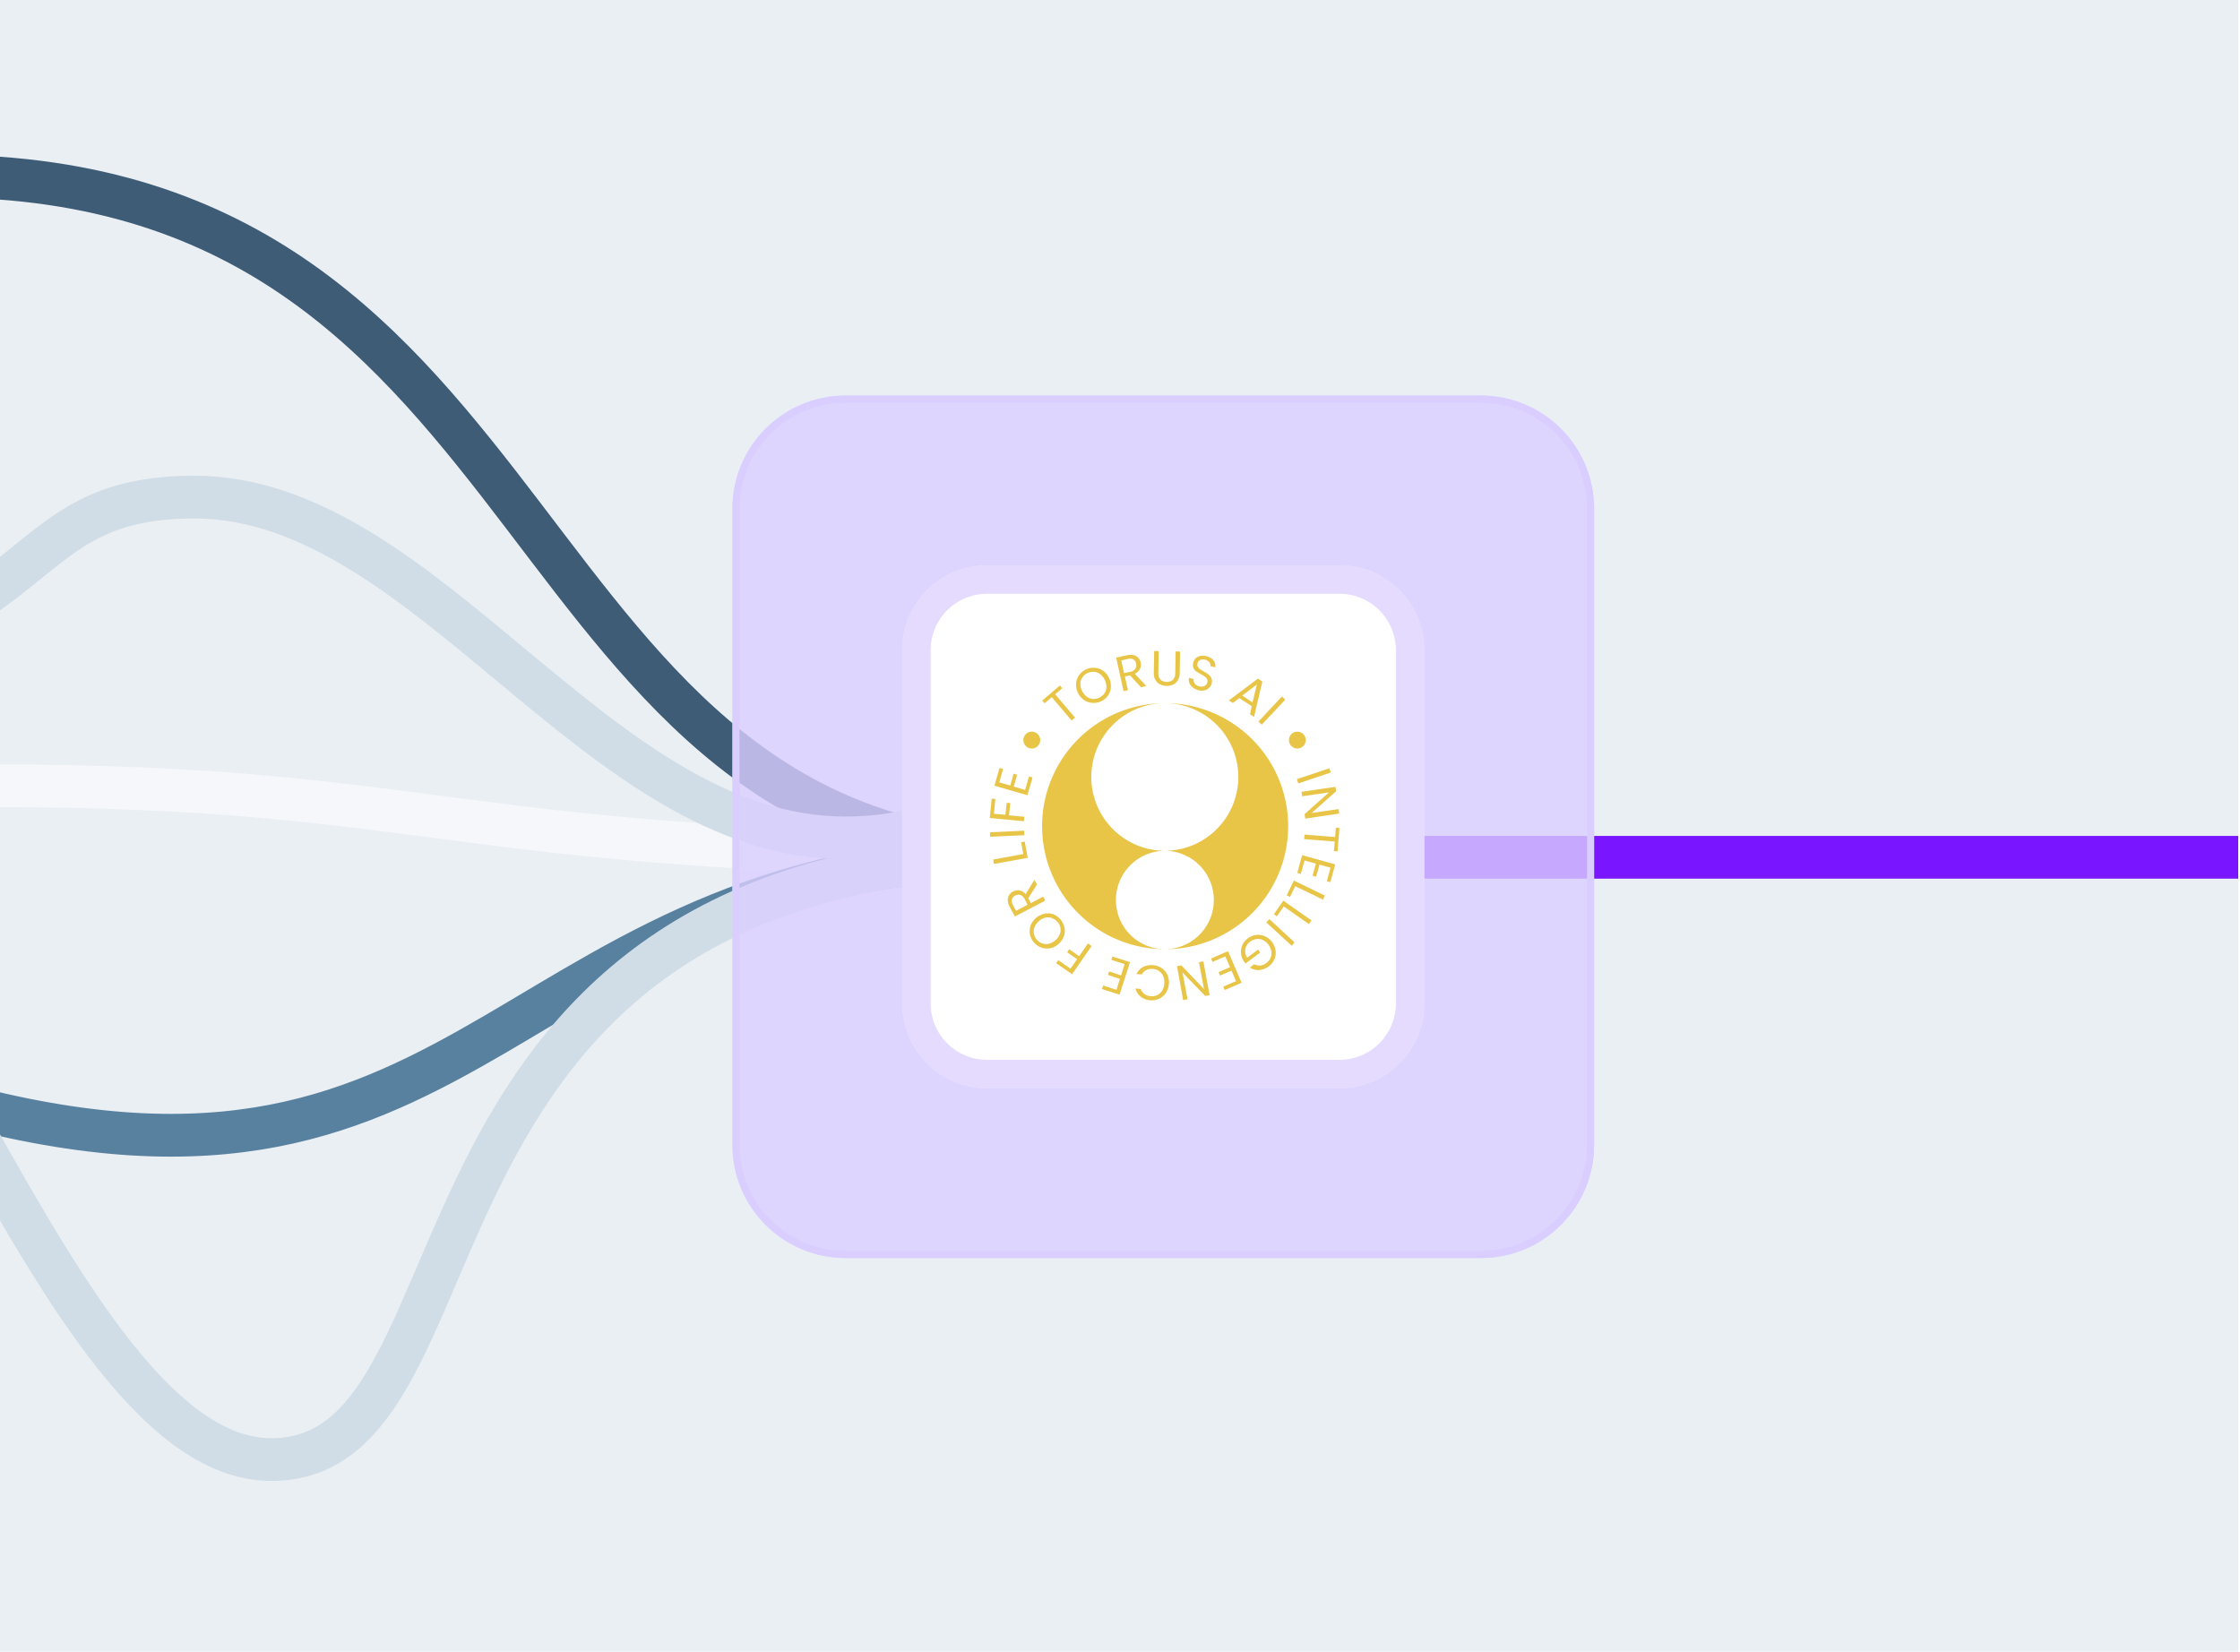 <svg width="419" height="309" fill="none" xmlns="http://www.w3.org/2000/svg"><g clip-path="url(#a)"><path fill="#EAEFF4" d="M0 0h418.667v309H0z"/><path d="M195.241 159.923C84.669 159.923 81.882 147-1.279 147c-83.16 0-107.938 61.055-113.823 6.389" stroke="#F5F7FA" stroke-width="8"/><path d="M195.241 159.923c-101.744 0-89.201-126.986-206.276-126.986C-92.337 32.937-123 92.744-123 121.362" stroke="#3E5C76" stroke-width="8"/><path d="M-115.102 274.211c5.575 19.048 38.332-67.998 106.162-67.998 100.6 27.59 102.437-46.29 204.181-46.29" stroke="#58819F" stroke-width="8"/><path d="M-108.133 163.175c1.548-11.924 11.15-27.875 37.167-27.875 46.458 0 78.05 137.757 121.72 137.757 43.672 0 17.655-113.134 144.487-113.134" stroke="#D1DDE6" stroke-width="8"/><path d="M195.241 128.882c-1.549 11.924-11.15 27.875-37.167 27.875C111.615 156.757 80.024 93 36.353 93c-43.671 0-17.655 39.134-144.486 39.134" stroke="#D1DDE6" stroke-width="8"/><path d="M234.266 160.387H487" stroke="#7916FF" stroke-width="8"/><g filter="url(#b)"><path d="M137 95.17C137 83.477 146.478 74 158.169 74h118.847c11.691 0 21.169 9.478 21.169 21.17V214.18c0 11.691-9.478 21.169-21.169 21.169H158.169c-11.691 0-21.169-9.478-21.169-21.169V95.169Z" fill="#D9CEFF" fill-opacity=".8"/><path d="M137.662 95.17c0-11.327 9.181-20.508 20.507-20.508h118.847c11.326 0 20.508 9.181 20.508 20.507v119.012c0 11.326-9.182 20.507-20.508 20.507H158.169c-11.326 0-20.507-9.181-20.507-20.507V95.169Z" stroke="#D9CEFF" stroke-width="1.323"/><path d="M168.754 121.631c0-8.769 7.108-15.877 15.877-15.877h65.923c8.769 0 15.877 7.108 15.877 15.877v66.088c0 8.769-7.108 15.877-15.877 15.877h-65.923c-8.769 0-15.877-7.108-15.877-15.877v-66.088Z" fill="#fff"/><path d="M171.419 121.631c0-7.297 5.915-13.212 13.212-13.212h65.923c7.297 0 13.212 5.915 13.212 13.212v66.088c0 7.297-5.915 13.212-13.212 13.212h-65.923c-7.297 0-13.212-5.915-13.212-13.212v-66.088Z" stroke="#BEA6FF" stroke-opacity=".4" stroke-width="5.33"/><g clip-path="url(#c)" fill="#E8C547"><path d="m198.268 128.235.435.518-1.326 1.136 3.711 4.363-.634.544-3.717-4.371-1.341 1.146-.436-.518 3.308-2.818ZM204.37 131.495a3.047 3.047 0 0 1-1.562-.511 3.4 3.4 0 0 1-1.151-1.316 3.452 3.452 0 0 1-.378-1.698c.021-.56.197-1.103.506-1.569.317-.475.752-.86 1.263-1.116a3.218 3.218 0 0 1 1.653-.361 3.057 3.057 0 0 1 1.562.512c.494.328.889.785 1.144 1.321.276.523.411 1.109.39 1.7a2.99 2.99 0 0 1-.491 1.593 3.212 3.212 0 0 1-1.275 1.113 3.154 3.154 0 0 1-1.661.332Zm2.254-1.836c.221-.352.337-.759.335-1.174a3.05 3.05 0 0 0-1.214-2.394 2.243 2.243 0 0 0-1.15-.418 2.517 2.517 0 0 0-2.171 1.103 2.14 2.14 0 0 0-.34 1.165 3.084 3.084 0 0 0 1.219 2.403c.337.248.739.391 1.157.412.424.025.846-.067 1.221-.266.382-.189.707-.476.943-.831ZM213.439 128.591l-2.059-2.241-.963.208.567 2.563-.817.179-1.383-6.27 2.018-.443c.412-.102.841-.11 1.257-.026a1.761 1.761 0 0 1 1.304 1.349 1.846 1.846 0 0 1-1.099 2.129l2.151 2.281-.976.271Zm-3.175-2.658 1.205-.256a1.377 1.377 0 0 0 .904-.587 1.202 1.202 0 0 0 .142-.948 1.166 1.166 0 0 0-.502-.772 1.469 1.469 0 0 0-1.066-.087l-1.209.269.526 2.381ZM216.736 121.818l-.064 4.06c-.041.461.103.921.401 1.276a1.839 1.839 0 0 0 2.316.033 1.724 1.724 0 0 0 .441-1.264l.069-4.051.835.017-.061 4.047c.003.467-.12.926-.356 1.329a2.015 2.015 0 0 1-.883.804 2.852 2.852 0 0 1-1.231.25 2.767 2.767 0 0 1-1.227-.3 2.006 2.006 0 0 1-.856-.828 2.663 2.663 0 0 1-.298-1.354l.069-4.052.845.033ZM223.092 128.58a1.896 1.896 0 0 1-.616-.797 1.667 1.667 0 0 1-.06-.971l.866.218c-.042.288.023.581.184.824.203.286.511.481.856.542.328.099.68.077.992-.063a.984.984 0 0 0 .514-.662.842.842 0 0 0-.047-.629 1.27 1.27 0 0 0-.408-.46 8.9 8.9 0 0 0-.735-.455 6.63 6.63 0 0 1-.887-.522 1.665 1.665 0 0 1-.506-.659 1.535 1.535 0 0 1-.034-.999c.076-.318.244-.607.483-.83.236-.209.526-.348.837-.401a2.543 2.543 0 0 1 1.128.047c.516.097.982.367 1.322.767a1.633 1.633 0 0 1 .339 1.316l-.891-.222a.995.995 0 0 0-.219-.725 1.388 1.388 0 0 0-.809-.485 1.29 1.29 0 0 0-.897.055.93.93 0 0 0-.506.658.868.868 0 0 0 .06.599c.093.177.227.331.39.449.175.117.415.268.73.448.316.172.619.368.907.585.225.174.403.402.518.663.125.321.139.676.039 1.006-.075.3-.232.573-.454.789a1.77 1.77 0 0 1-.874.48 2.367 2.367 0 0 1-1.179-.025 2.754 2.754 0 0 1-1.043-.541ZM234.137 132.099l-2.323-1.499-1.211.908-.738-.477 5.432-4.076.826.561-1.55 6.606-.743-.484.307-1.539Zm.154-.693.804-3.343-2.729 2.069 1.925 1.274ZM240.415 130.898l-4.404 4.661-.611-.569 4.384-4.692.631.6ZM193.001 140.03a1.574 1.574 0 1 0 0-3.148 1.574 1.574 0 0 0 0 3.148ZM242.675 140.03a1.573 1.573 0 1 0 0-3.147 1.573 1.573 0 0 0 0 3.147ZM248.933 144.522l-6.084 2.041-.271-.79 6.084-2.041.271.79ZM244.152 153.149l-.128-.839 4.572-4.067-5.019.724-.123-.832 6.355-.932.117.824-4.564 4.061 5.019-.723.123.831-6.352.953ZM250.196 159.279l-.682-.052.15-1.798-5.715-.45.067-.844 5.719.457.139-1.748.681.052-.359 4.383ZM248.882 162.327l-2.061-.571-.638 2.247-.666-.182.632-2.255-2.13-.592-.702 2.519-.659-.186.926-3.324 6.182 1.726-.926 3.324-.66-.186.702-2.52ZM242.279 165.781l-.982 2.021-.609-.295 1.335-2.778 5.804 2.818-.354.756-5.194-2.522ZM240.135 169.579l-1.289 1.835-.557-.384 1.769-2.533 5.259 3.687-.485.689-4.697-3.294ZM241.613 176.928l-4.748-4.371.569-.611 4.72 4.345-.541.637ZM234.595 180.387c.349.189.746.271 1.142.236a2.208 2.208 0 0 0 1.133-.451 2.38 2.38 0 0 0 .786-.971c.163-.379.219-.795.163-1.203a2.873 2.873 0 0 0-.547-1.248 2.695 2.695 0 0 0-1.036-.885 2.26 2.26 0 0 0-1.219-.186 2.375 2.375 0 0 0-1.152.473 2.183 2.183 0 0 0-.91 1.371 2.291 2.291 0 0 0 .33 1.641l2.061-1.525.371.571-2.772 2.053-.346-.533a3.085 3.085 0 0 1-.468-1.464 2.933 2.933 0 0 1 .271-1.493 3.11 3.11 0 0 1 1.006-1.224 3.24 3.24 0 0 1 1.56-.64 3.086 3.086 0 0 1 1.631.247 3.265 3.265 0 0 1 1.345 1.092c.357.471.585 1.026.663 1.611a3.165 3.165 0 0 1-.234 1.634 3.488 3.488 0 0 1-2.818 1.984 2.906 2.906 0 0 1-1.772-.463l.812-.627ZM231.206 183.554l-.852-1.972-2.146.922-.27-.637 2.146-.921-.88-2.031-2.398 1.041-.27-.636 3.172-1.369 2.539 5.904-3.165 1.364-.278-.632 2.402-1.033ZM220.167 180.755l.825-.151 4.216 4.43-.936-5.024.819-.158 1.178 6.326-.824.151-4.25-4.397.938 5.011-.824.151-1.142-6.339ZM218.071 185.76a3.141 3.141 0 0 1-2.899 1.367 3.31 3.31 0 0 1-1.785-.652 2.963 2.963 0 0 1-1.003-1.544l.995.078c.133.379.376.711.696.953.347.245.755.387 1.178.41.422.036.846-.039 1.23-.217.371-.187.684-.469.907-.819.235-.412.367-.875.386-1.349a2.8 2.8 0 0 0-.195-1.366 2.184 2.184 0 0 0-.77-.949 2.217 2.217 0 0 0-1.173-.402 2.279 2.279 0 0 0-1.22.2 2.034 2.034 0 0 0-.835.827l-1.003-.073a2.87 2.87 0 0 1 1.255-1.331 3.382 3.382 0 0 1 1.886-.324 3.21 3.21 0 0 1 1.587.55c.458.312.822.744 1.052 1.249a3.535 3.535 0 0 1-.27 3.369l-.019.023ZM208.834 185.174l.648-2.045-2.239-.742.213-.654 2.238.742.674-2.106-2.485-.801.198-.623 3.285 1.05-1.945 6.082-3.284-1.05.207-.662 2.49.809ZM197.556 180.181l.384-.557 2.297 1.593 1.237-1.78-1.869-1.289.393-.562 1.861 1.294 1.645-2.386.689.486-3.657 5.272-2.98-2.071ZM199.115 173.471c.116.549.08 1.119-.104 1.649a3.312 3.312 0 0 1-.973 1.444 3.347 3.347 0 0 1-1.544.816 3.203 3.203 0 0 1-1.651-.091 3.39 3.39 0 0 1-2.177-2.44 3.08 3.08 0 0 1 .096-1.643 3.613 3.613 0 0 1 2.522-2.252 3.107 3.107 0 0 1 1.621.045 3.388 3.388 0 0 1 2.177 2.439l.033.033Zm-2.385-1.744a2.209 2.209 0 0 0-1.23-.035 2.935 2.935 0 0 0-1.206.662 2.91 2.91 0 0 0-.8 1.134c-.146.388-.18.81-.099 1.217.087.418.286.805.574 1.12.281.319.641.559 1.044.695.399.125.825.137 1.23.035a3.14 3.14 0 0 0 2.006-1.797c.147-.391.18-.815.094-1.224a2.348 2.348 0 0 0-.569-1.113c-.279-.3-.63-.525-1.019-.656l-.025-.038ZM193.963 165.488l-1.625 2.57.467.904 2.323-1.223.387.748-5.677 2.973-.976-1.825a2.816 2.816 0 0 1-.356-1.207 1.705 1.705 0 0 1 .254-.977c.181-.287.438-.518.741-.668a1.846 1.846 0 0 1 1.208-.203c.451.087.853.338 1.128.706l1.656-2.689.47.891Zm-1.741 3.777-.58-1.095a1.396 1.396 0 0 0-.772-.75 1.247 1.247 0 0 0-.949.111 1.15 1.15 0 0 0-.631.718c-.072.365-.003.743.194 1.059l.574 1.087 2.164-1.13ZM191.417 159.776l-.402-2.209.665-.125.558 3.041-6.313 1.147-.151-.824 5.643-1.03ZM185.187 155.71l6.388-.306.04.84-6.392.299-.036-.833ZM185.504 149.401l.678.064-.258 2.78 2.138.182.244-2.244.678.064-.252 2.283 2.877.272-.084.834-6.387-.606.366-3.629ZM186.921 146.361l2.056.597.619-2.224.664.194-.627 2.23 2.12.61.727-2.514.664.194-.959 3.324-6.168-1.791.951-3.318.665.194-.712 2.504ZM208.735 168.371a9.206 9.206 0 0 1 9.206-9.206 13.809 13.809 0 1 1 0-27.619 23.02 23.02 0 0 0-23.016 23.016 23.02 23.02 0 0 0 23.016 23.016 9.205 9.205 0 0 1-9.206-9.207ZM217.942 131.546a13.81 13.81 0 0 1 0 27.619 9.207 9.207 0 0 1 0 18.413 23.02 23.02 0 0 0 23.016-23.016 23.02 23.02 0 0 0-23.016-23.016Z"/></g></g></g><defs><clipPath id="a"><path fill="#fff" d="M0 0h418.667v309H0z"/></clipPath><clipPath id="c"><path fill="#fff" transform="translate(184.63 121.631)" d="M0 0h65.924v66.089H0z"/></clipPath><filter id="b" x="133.283" y="70.283" width="168.618" height="168.783" filterUnits="userSpaceOnUse" color-interpolation-filters="sRGB"><feFlood flood-opacity="0" result="BackgroundImageFix"/><feGaussianBlur in="BackgroundImageFix" stdDeviation="1.858"/><feComposite in2="SourceAlpha" operator="in" result="effect1_backgroundBlur_8163_15596"/><feBlend in="SourceGraphic" in2="effect1_backgroundBlur_8163_15596" result="shape"/></filter></defs></svg>